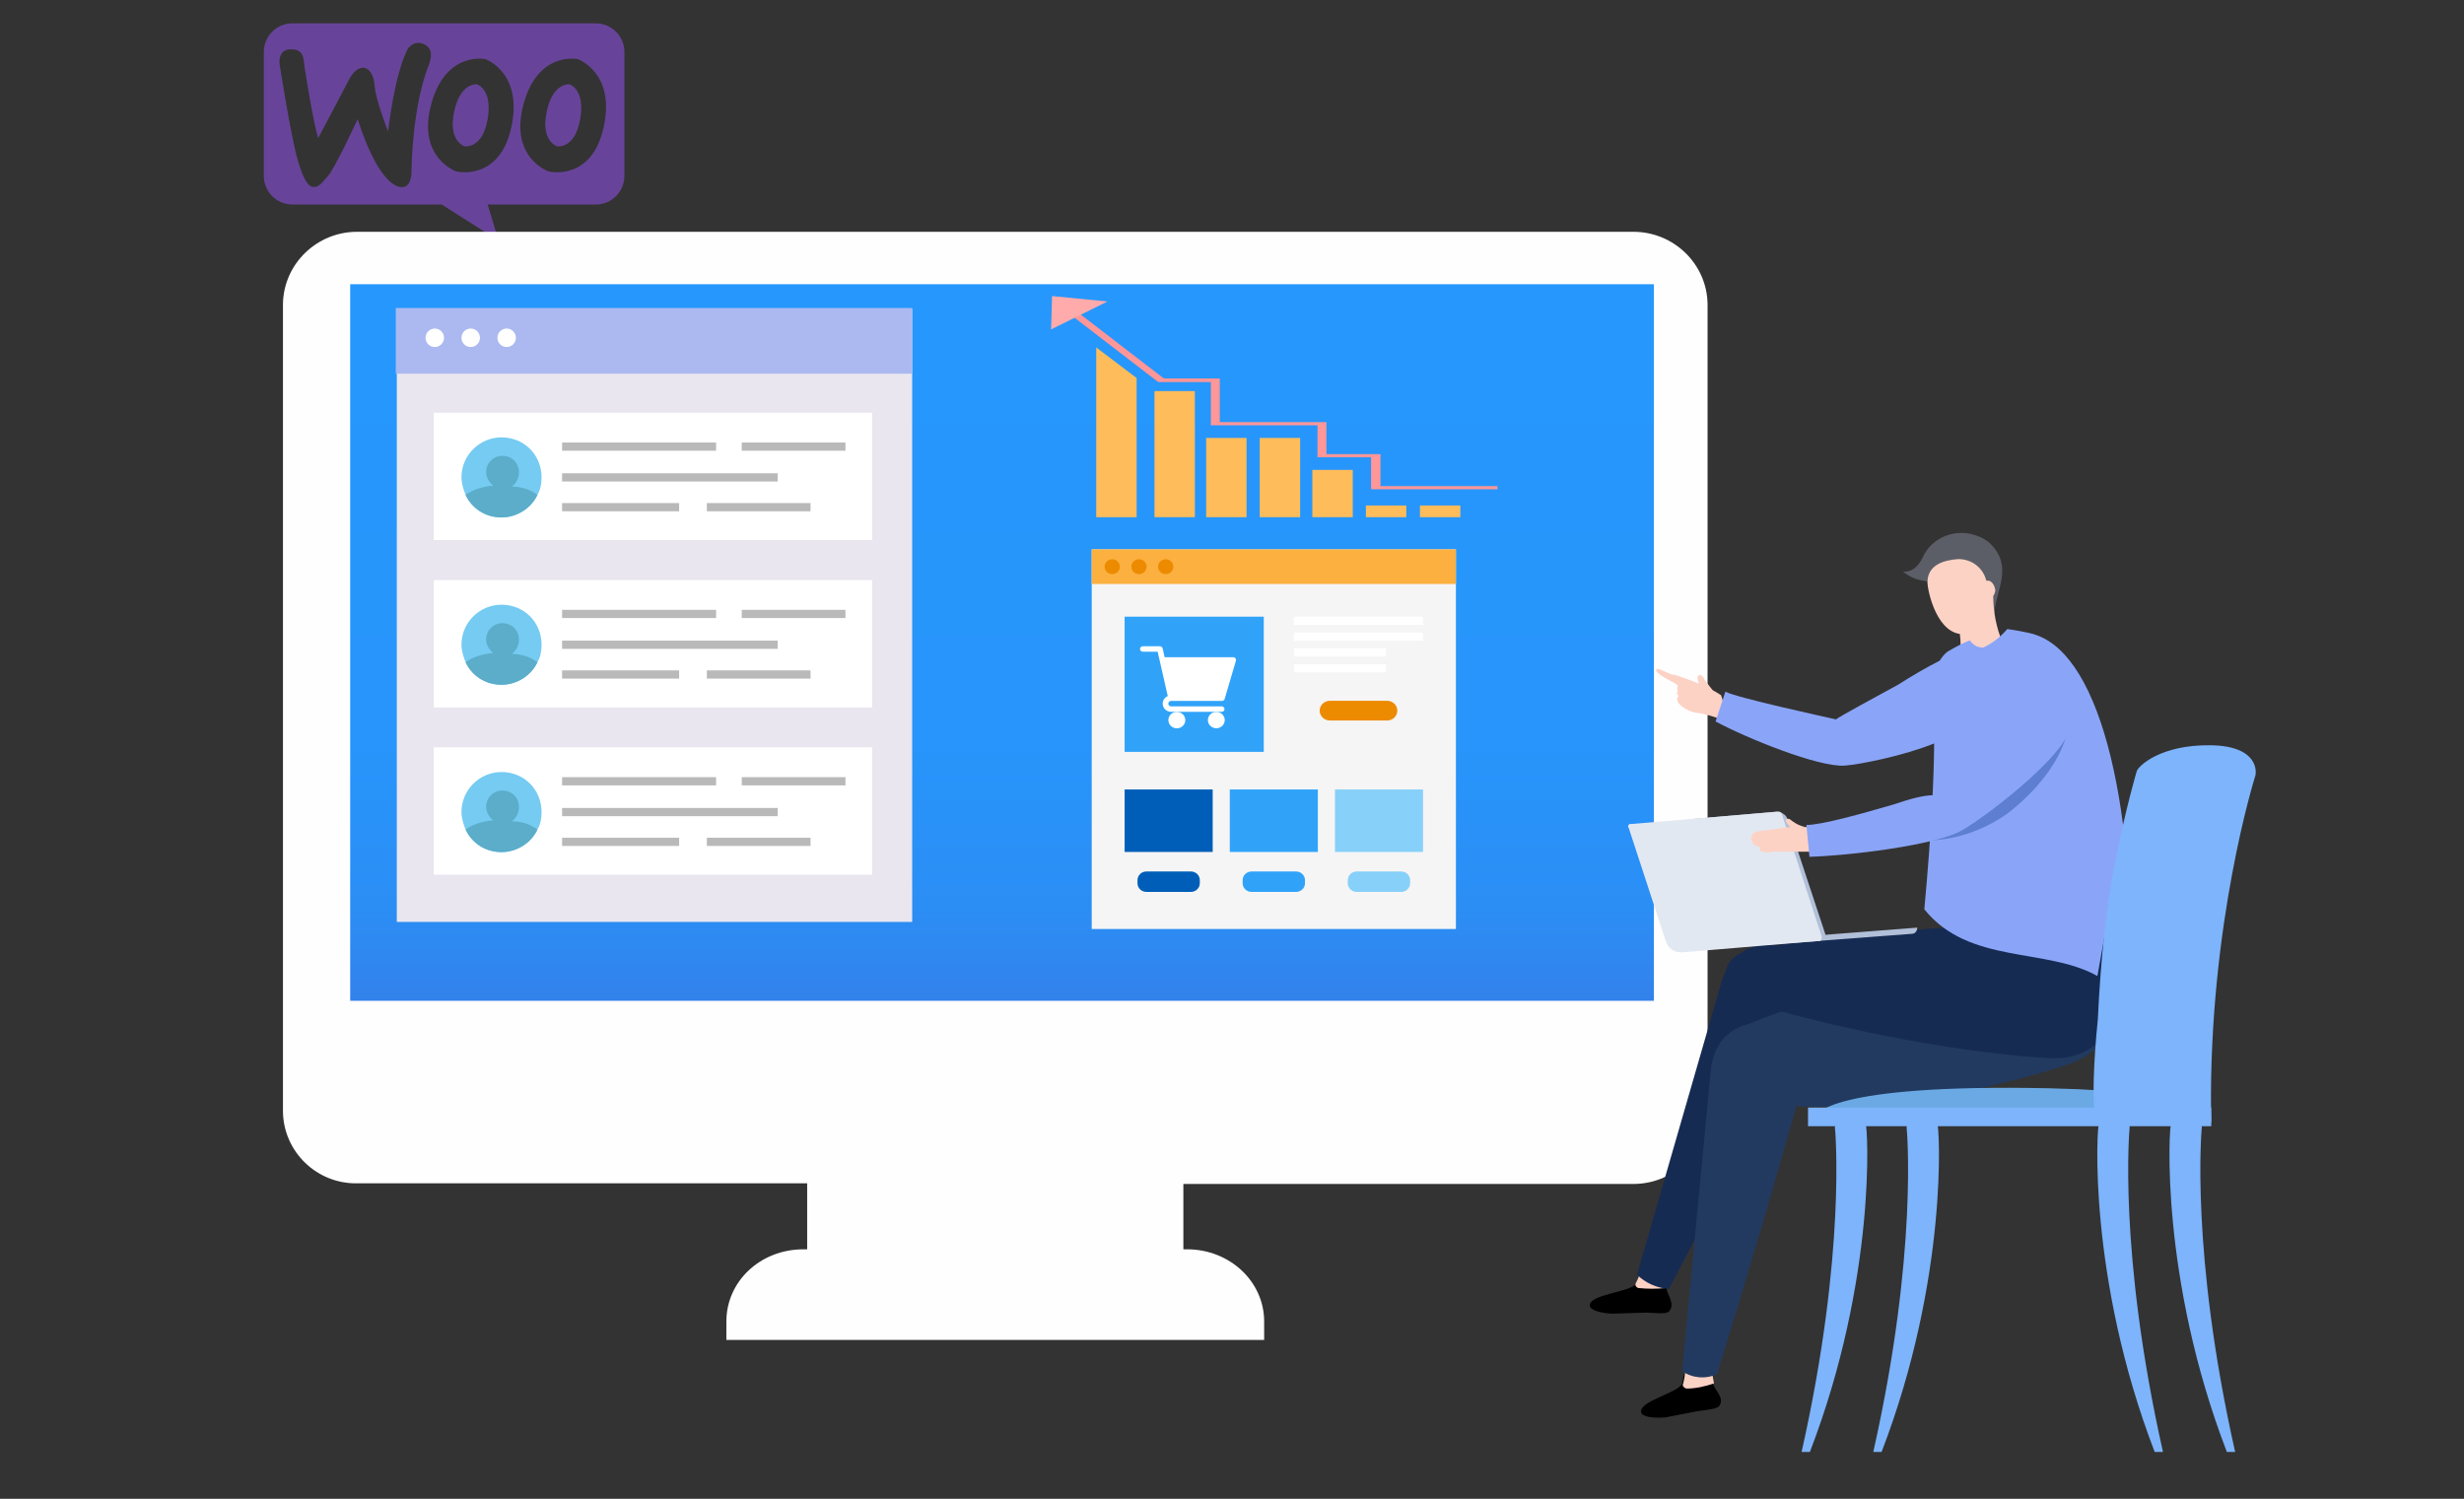 <?xml version="1.0" encoding="UTF-8" standalone="no"?><!DOCTYPE svg PUBLIC "-//W3C//DTD SVG 1.1//EN" "http://www.w3.org/Graphics/SVG/1.1/DTD/svg11.dtd"><svg width="100%" height="100%" viewBox="0 0 240 146" version="1.1" xmlns="http://www.w3.org/2000/svg" xmlns:xlink="http://www.w3.org/1999/xlink" xml:space="preserve" xmlns:serif="http://www.serif.com/" style="fill-rule:evenodd;clip-rule:evenodd;stroke-linejoin:round;stroke-miterlimit:2;"><rect x="0" y="0" width="240" height="146" fill="#333333" stroke="none"/><g><path d="M58.034,2.274l-29.579,0c-1.519,0 -2.76,1.263 -2.76,2.797l-0,12.053c-0,1.534 1.241,2.796 2.76,2.796l14.562,0l5.546,3.515l-1.064,-3.515l10.56,0c1.52,0 2.761,-1.262 2.761,-2.796l-0,-12.053c-0,-1.534 -1.241,-2.797 -2.786,-2.797Zm-18.613,15.914c-0.76,0.272 -2.634,-0.52 -4.584,-6.583c-0,-0 -2.203,4.776 -2.912,5.568c-0.709,0.792 -0.887,1.064 -1.444,1.04c-0.557,-0.025 -1.266,-1.312 -1.874,-4.257c-0.633,-2.945 -1.367,-7.648 -1.367,-7.648c-0,0 -0.254,-1.509 1.089,-1.509c1.367,-0 1.215,1.014 1.342,1.782c0.126,0.767 0.785,5.024 1.317,6.88c-0,-0 2.583,-4.876 2.988,-5.668c0.405,-0.792 0.962,-1.262 1.469,-1.188c0.506,0.075 0.962,0.594 1.063,1.881c0.102,1.287 1.292,4.331 1.292,4.331c-0,0 0.608,-5.568 1.925,-8.068c-0,0 0.557,-0.891 1.57,-0.445c1.013,0.445 0.633,1.559 0.506,1.93c-0.126,0.371 -1.519,3.465 -1.722,10.271c0,0.025 0.101,1.411 -0.658,1.683Zm10.383,-5.791c-1.165,5.321 -5.344,4.306 -5.344,4.306c0,0 -3.874,-1.312 -2.456,-6.558c1.418,-5.223 5.292,-4.381 5.292,-4.381c0,-0 3.672,1.312 2.508,6.633Zm8.99,-0c-1.165,5.321 -5.344,4.306 -5.344,4.306c0,0 -3.874,-1.312 -2.456,-6.558c1.418,-5.223 5.293,-4.381 5.293,-4.381c-0,-0 3.697,1.312 2.507,6.633Z" style="fill:#674499;fill-rule:nonzero;"/><path d="M46.461,8.214c-0,0 -1.621,-0.223 -2.229,2.673c-0.608,2.871 1.013,3.366 1.013,3.366c0,-0 1.748,0.297 2.254,-2.648c0.507,-2.921 -1.038,-3.391 -1.038,-3.391Z" style="fill:#674499;fill-rule:nonzero;"/><path d="M55.476,8.214c0,0 -1.621,-0.223 -2.228,2.673c-0.608,2.871 1.013,3.366 1.013,3.366c-0,-0 1.747,0.297 2.253,-2.648c0.507,-2.921 -1.038,-3.391 -1.038,-3.391Z" style="fill:#674499;fill-rule:nonzero;"/></g><g><path d="M159.113,22.58l-124.343,0c-3.905,0 -7.149,3.124 -7.209,7.028l0,78.691c0.06,3.905 3.304,7.028 7.209,6.968l43.85,0l0,6.427l-0.36,0c-4.205,0 -7.509,3.124 -7.509,7.029l0,1.802l52.381,-0l-0,-1.802c-0,-3.905 -3.364,-7.029 -7.509,-7.029l-0.36,0l-0,-6.367l43.85,0c3.905,0 7.148,-3.123 7.208,-7.028l-0,-78.691c-0.06,-3.904 -3.304,-7.028 -7.208,-7.028Z" style="fill:#fffefe;fill-rule:nonzero;"/><rect x="34.109" y="27.686" width="126.987" height="69.801" style="fill:url(#_Linear1);"/></g><g><rect x="106.336" y="53.512" width="35.474" height="36.981" style="fill:#f5f5f5;"/><rect x="106.336" y="53.512" width="35.474" height="3.372" style="fill:#fbb040;"/><rect x="126.042" y="60.069" width="12.56" height="0.795" style="fill:#fff;"/><rect x="126.042" y="61.616" width="12.56" height="0.795" style="fill:#fff;"/><rect x="126.042" y="63.163" width="8.953" height="0.795" style="fill:#fff;"/><rect x="126.042" y="64.707" width="8.953" height="0.795" style="fill:#fff;"/><rect x="109.541" y="60.069" width="13.554" height="13.169" style="fill:#30a3f9;"/><rect x="119.784" y="76.901" width="8.579" height="6.087" style="fill:#30a3f9;"/><rect x="109.541" y="76.901" width="8.579" height="6.087" style="fill:#005eb8;"/><rect x="130.027" y="76.901" width="8.579" height="6.087" style="fill:#87d0f9;"/><path d="M136.104,69.223c0,-0.529 -0.442,-0.959 -0.988,-0.959l-5.588,-0c-0.545,-0 -0.988,0.43 -0.988,0.959c0,0.53 0.443,0.96 0.988,0.96l5.588,0c0.546,0 0.988,-0.43 0.988,-0.96Z" style="fill:#ed8b00;"/><path d="M127.109,85.736c-0,-0.467 -0.39,-0.846 -0.87,-0.846l-4.332,0c-0.48,0 -0.87,0.379 -0.87,0.846l0,0.299c0,0.467 0.39,0.845 0.87,0.845l4.332,0c0.48,0 0.87,-0.378 0.87,-0.845l-0,-0.299Z" style="fill:#30a3f9;"/><path d="M116.866,85.736c-0,-0.467 -0.39,-0.846 -0.87,-0.846l-4.332,0c-0.48,0 -0.87,0.379 -0.87,0.846l0,0.299c0,0.467 0.39,0.845 0.87,0.845l4.332,0c0.48,0 0.87,-0.378 0.87,-0.845l-0,-0.299Z" style="fill:#005eb8;"/><path d="M137.349,85.736c-0,-0.467 -0.39,-0.846 -0.87,-0.846l-4.332,0c-0.48,0 -0.87,0.379 -0.87,0.846l0,0.299c0,0.467 0.39,0.845 0.87,0.845l4.332,0c0.48,0 0.87,-0.378 0.87,-0.845l-0,-0.299Z" style="fill:#87d0f9;"/><path d="M114.072,68.278l4.95,0c0.122,-0 0.23,-0.079 0.263,-0.193l1.097,-3.725c0.02,-0.081 0.003,-0.166 -0.046,-0.235c-0.052,-0.067 -0.133,-0.106 -0.22,-0.105l-6.676,-0l-0.196,-0.863c-0.028,-0.122 -0.14,-0.209 -0.269,-0.209l-1.661,0c-0.151,0 -0.275,0.121 -0.275,0.268c-0,0.146 0.124,0.267 0.275,0.267l1.444,-0l0.987,4.323c-0.301,0.125 -0.497,0.415 -0.497,0.734c-0,0.438 0.37,0.798 0.821,0.798l4.953,-0c0.14,-0.014 0.247,-0.13 0.247,-0.266c-0,-0.136 -0.107,-0.251 -0.247,-0.265l-4.95,-0c-0.151,-0 -0.275,-0.121 -0.275,-0.267c-0,-0.147 0.124,-0.267 0.275,-0.267l-0,0.005Z" style="fill:#fff;fill-rule:nonzero;"/><path d="M113.803,70.142l-0,0.003c-0,0.44 0.372,0.801 0.824,0.801c0.453,0 0.825,-0.361 0.825,-0.801c0,-0.44 -0.372,-0.801 -0.825,-0.801c-0.451,-0 -0.823,0.36 -0.824,0.798Z" style="fill:#fff;fill-rule:nonzero;"/><path d="M117.651,70.142c0,0.438 0.371,0.798 0.822,0.798c0.45,0 0.821,-0.36 0.821,-0.798c0,-0.438 -0.371,-0.798 -0.821,-0.798c-0.451,-0 -0.822,0.36 -0.822,0.798Z" style="fill:#fff;fill-rule:nonzero;"/><ellipse cx="108.335" cy="55.2" rx="0.746" ry="0.725" style="fill:#ed8b00;"/><ellipse cx="110.939" cy="55.2" rx="0.746" ry="0.725" style="fill:#ed8b00;"/><ellipse cx="113.543" cy="55.2" rx="0.746" ry="0.725" style="fill:#ed8b00;"/></g><g><rect x="138.305" y="49.238" width="3.936" height="1.141" style="fill:#ffbc5a;"/><rect x="133.042" y="49.238" width="3.936" height="1.141" style="fill:#ffbc5a;"/><rect x="127.825" y="45.772" width="3.936" height="4.606" style="fill:#ffbc5a;"/><rect x="122.7" y="42.658" width="3.936" height="7.721" style="fill:#ffbc5a;"/><rect x="117.483" y="42.658" width="3.936" height="7.721" style="fill:#ffbc5a;"/><rect x="112.449" y="38.095" width="3.936" height="12.283" style="fill:#ffbc5a;"/><path d="M106.774,50.378l3.936,0l-0,-13.555l-3.936,-2.983l-0,16.538Z" style="fill:#ffbc5a;fill-rule:nonzero;"/><g><path d="M145.856,47.659l-12.31,-0l-0,-3.115l-5.217,0l-0,-3.115l-10.389,0l0,-4.211l-5.125,0l-8.558,-6.58l0.778,-0.175l8.329,6.404l5.446,0l-0,4.255l10.388,0l0,3.115l5.263,-0l0,3.115l11.395,-0l0,0.307Z" style="fill:#ff9698;fill-rule:nonzero;"/></g><g><path d="M107.872,29.366l-5.4,-0.527l-0.091,3.247l5.491,-2.72Z" style="fill:#ffabac;fill-rule:nonzero;"/></g></g><g id="form_1_"><rect x="38.649" y="30.103" width="50.2" height="59.7" style="fill:#e9e6ef;"/><rect x="38.549" y="30.003" width="50.3" height="6.4" style="fill:#abb9f0;"/><g><rect x="42.249" y="40.203" width="42.7" height="12.4" style="fill:#fff;"/><path d="M52.749,46.503c0,0.6 -0.1,1.2 -0.4,1.7c-0.6,1.3 -2,2.2 -3.5,2.2c-1.6,0 -2.9,-0.9 -3.5,-2.2c-0.2,-0.5 -0.4,-1.1 -0.4,-1.7c0,-2.2 1.8,-3.9 3.9,-3.9c2.2,0 3.9,1.7 3.9,3.9Z" style="fill:#75cbf2;fill-rule:nonzero;"/><path d="M52.349,48.203c-0.6,1.3 -2,2.2 -3.5,2.2c-1.6,0 -2.9,-0.9 -3.5,-2.2c0.7,-0.5 1.6,-0.8 2.7,-0.9c-0.4,-0.3 -0.7,-0.8 -0.7,-1.3c0,-0.9 0.7,-1.6 1.6,-1.6c0.9,0 1.6,0.7 1.6,1.6c0,0.6 -0.3,1.1 -0.7,1.4c1,0 1.8,0.3 2.5,0.8Z" style="fill:#5badc9;fill-rule:nonzero;"/><rect x="54.749" y="43.103" width="15" height="0.8" style="fill:#b9b9b9;"/><rect x="54.749" y="46.103" width="21" height="0.8" style="fill:#b9b9b9;"/><rect x="54.749" y="49.003" width="11.4" height="0.8" style="fill:#b9b9b9;"/><rect x="68.849" y="49.003" width="10.1" height="0.8" style="fill:#b9b9b9;"/><rect x="72.249" y="43.103" width="10.1" height="0.8" style="fill:#b9b9b9;"/></g><g><rect x="42.249" y="56.503" width="42.7" height="12.4" style="fill:#fff;"/><path d="M52.749,62.803c0,0.6 -0.1,1.2 -0.4,1.7c-0.6,1.3 -2,2.2 -3.5,2.2c-1.6,0 -2.9,-0.9 -3.5,-2.2c-0.2,-0.5 -0.4,-1.1 -0.4,-1.7c0,-2.2 1.8,-3.9 3.9,-3.9c2.2,0 3.9,1.7 3.9,3.9Z" style="fill:#75cbf2;fill-rule:nonzero;"/><path d="M52.349,64.503c-0.6,1.3 -2,2.2 -3.5,2.2c-1.6,0 -2.9,-0.9 -3.5,-2.2c0.7,-0.5 1.6,-0.8 2.7,-0.9c-0.4,-0.3 -0.7,-0.8 -0.7,-1.3c0,-0.9 0.7,-1.6 1.6,-1.6c0.9,0 1.6,0.7 1.6,1.6c0,0.6 -0.3,1.1 -0.7,1.4c1,0 1.8,0.3 2.5,0.8Z" style="fill:#5badc9;fill-rule:nonzero;"/><rect x="54.749" y="59.403" width="15" height="0.8" style="fill:#b9b9b9;"/><rect x="54.749" y="62.403" width="21" height="0.8" style="fill:#b9b9b9;"/><rect x="54.749" y="65.303" width="11.4" height="0.8" style="fill:#b9b9b9;"/><rect x="68.849" y="65.303" width="10.1" height="0.8" style="fill:#b9b9b9;"/><rect x="72.249" y="59.403" width="10.1" height="0.8" style="fill:#b9b9b9;"/></g><g><rect x="42.249" y="72.803" width="42.7" height="12.4" style="fill:#fff;"/><path d="M52.749,79.103c0,0.6 -0.1,1.2 -0.4,1.7c-0.6,1.3 -2,2.2 -3.5,2.2c-1.6,0 -2.9,-0.9 -3.5,-2.2c-0.2,-0.5 -0.4,-1.1 -0.4,-1.7c0,-2.2 1.8,-3.9 3.9,-3.9c2.2,0 3.9,1.7 3.9,3.9Z" style="fill:#75cbf2;fill-rule:nonzero;"/><path d="M52.349,80.803c-0.6,1.3 -2,2.2 -3.5,2.2c-1.6,0 -2.9,-0.9 -3.5,-2.2c0.7,-0.5 1.6,-0.8 2.7,-0.9c-0.4,-0.3 -0.7,-0.8 -0.7,-1.3c0,-0.9 0.7,-1.6 1.6,-1.6c0.9,0 1.6,0.7 1.6,1.6c0,0.6 -0.3,1.1 -0.7,1.4c1,0 1.8,0.3 2.5,0.8Z" style="fill:#5badc9;fill-rule:nonzero;"/><rect x="54.749" y="75.703" width="15" height="0.8" style="fill:#b9b9b9;"/><rect x="54.749" y="78.703" width="21" height="0.8" style="fill:#b9b9b9;"/><rect x="54.749" y="81.603" width="11.4" height="0.8" style="fill:#b9b9b9;"/><rect x="68.849" y="81.603" width="10.1" height="0.8" style="fill:#b9b9b9;"/><rect x="72.249" y="75.703" width="10.1" height="0.8" style="fill:#b9b9b9;"/></g><circle cx="42.349" cy="32.903" r="0.9" style="fill:#fff;"/><circle cx="45.849" cy="32.903" r="0.9" style="fill:#fff;"/><circle cx="49.349" cy="32.903" r="0.9" style="fill:#fff;"/></g><g><path d="M154.846,127.16c0,0.5 1.3,0.8 2.3,0.8l3.2,-0.1c0.7,-0 1.9,0.2 2.2,-0.1c0.7,-0.7 -0.2,-1.7 -0.2,-2.2c0,-0.6 -0.1,-1.2 -0.1,-1.2l-2.4,-0.6c-0.1,0.4 -0.3,0.9 -0.5,1.3c-0.5,0.8 -4.5,1 -4.5,2.1Z" style="fill-rule:nonzero;"/><path d="M159.346,124.96c0,-0 -0.2,0.3 0.2,0.5c0.9,0.1 1.8,0.1 2.8,-0l0,-1.8l-2.5,-0.1c-0.1,0.6 -0.3,1 -0.5,1.4Z" style="fill:#fcd2c5;fill-rule:nonzero;"/><path d="M167.646,95.76l-8.2,28.4c0.8,0.8 1.9,1.3 3.1,1.4c0,-0 6.2,-11.6 12.8,-25c4.3,-8.9 -5.8,-11.5 -7.7,-4.8Z" style="fill:#162b52;fill-rule:nonzero;"/><path d="M159.846,137.56c0.1,0.5 1.4,0.6 2.4,0.5l3.1,-0.6c0.7,-0.1 1.9,-0.2 2.1,-0.5c0.6,-0.8 -0.5,-1.6 -0.6,-2.2c-0.1,-0.6 -0.3,-1.2 -0.3,-1.2l-2.4,-0.2c-0.1,0.5 -0.2,0.9 -0.3,1.4c-0.3,0.9 -4.2,1.7 -4,2.8Z" style="fill-rule:nonzero;"/><path d="M163.946,134.76c0,-0 -0.2,0.3 0.3,0.5c0.9,-0 1.8,-0.2 2.7,-0.5c-0.1,-0.6 -0.3,-1.7 -0.3,-1.7l-2.5,0.2c0,0.6 -0.1,1.1 -0.2,1.5Z" style="fill:#fcd2c5;fill-rule:nonzero;"/><path d="M166.646,104.16l-2.8,29.4c1,0.7 2.3,0.8 3.4,0.3c0,-0 3.748,-11.934 7.717,-26.104c9.25,0.433 19.267,-1.744 26.283,-3.996c7.2,-2.3 6.8,-12.1 2.6,-12.6c-3.731,-0.479 -23.941,4.627 -33.476,8.573c-0.75,0.154 -1.473,0.501 -2.081,1.038c-0.376,0.295 -0.661,0.641 -0.861,1.017c-0.405,0.647 -0.686,1.439 -0.782,2.372Z" style="fill:#223a60;fill-rule:nonzero;"/><path d="M161.332,65.216c-0.2,0.5 2.2,1.4 2.1,1.6c-0.1,0.2 -0.1,0.4 0,0.5c-0.3,0.3 0.2,0.4 0,0.6c-0.2,0.2 0,0.6 0.4,0.9c0.4,0.3 0.8,0.5 1.3,0.6c0.9,0.1 1.8,0.4 2.7,0.7c0.2,-0.8 0.1,-1.6 -0.2,-2.4c-0.263,-0.175 -0.525,-0.331 -0.797,-0.477c-0.288,-0.317 -0.52,-0.67 -0.803,-1.023c-0.1,-0.3 -0.4,-0.6 -0.6,-0.4c-0.159,0.053 -0.093,0.416 0.035,0.775c-0.876,-0.389 -2.345,-0.875 -2.435,-0.875c-0.3,0.1 -1.6,-0.8 -1.7,-0.5Z" style="fill:#fcd2c5;fill-rule:nonzero;"/><path d="M171.15,97.872c9.374,2.724 20.565,4.788 28.6,5.2c8.13,0.413 8.895,-11.639 5.069,-12.712c-3.539,-0.991 -25.251,0.247 -34.147,2.146c-3.826,0.743 -3.061,4.293 0.478,5.366Z" style="fill:#162b52;fill-rule:nonzero;"/><path d="M185.346,55.66c1.2,1 3.2,1.7 7.3,-0.3c0.9,1.1 1.6,4.6 1.6,4.6c0,-2.3 2.1,-4.8 -0.6,-7.2c-0.3,-0.2 -0.6,-0.4 -0.9,-0.5c-2.1,-0.9 -4.6,-0 -5.5,2.1c-0.8,1.6 -1.9,1.3 -1.9,1.3Z" style="fill:#5c5e67;fill-rule:nonzero;"/><path d="M190.892,61.753c0.094,0.688 0.128,1.442 -0.046,2.007c0.3,1.1 3.5,0.9 4.2,-1.2c-0.598,-1.395 -0.898,-2.99 -0.9,-4.485c0.096,-0.15 0.162,-0.326 0.2,-0.515c0,-0.4 -0.3,-1 -0.7,-1c-0.053,-0 -0.113,-0 -0.176,0.002c-0.302,-1.239 -1.395,-2.102 -2.724,-2.102c-1.5,0.1 -2.9,0.6 -3,2.1c-0.099,0.496 0.689,4.837 3.146,5.193Z" style="fill:#fcd2c5;fill-rule:nonzero;"/><g><path d="M176.446,91.16c0,0.3 0.3,0.5 0.6,0.5l9.2,-0.7c0.3,-0 0.5,-0.3 0.5,-0.6l-10.3,0.8Z" style="fill:#b1bfd9;fill-rule:nonzero;"/><path d="M173.046,79.06l-8,0.7l1,12.7l11.1,-0.8c0.7,-0.1 0.7,-0.6 0.6,-0.8l-3.7,-11.2c-0.1,-0.3 -0.6,-0.6 -1,-0.6Z" style="fill:#b1bfd9;fill-rule:nonzero;"/><path d="M158.746,80.26c-0.2,0.1 -0.2,0.3 -0.1,0.4l3.6,11c0.2,0.7 0.9,1.2 1.7,1.1l13.2,-1.1l0.1,-0c0.2,-0.1 0.2,-0.3 0.2,-0.4l-3.9,-12c0,-0.1 -0.2,-0.2 -0.3,-0.2l-14.3,1.2l-0.2,-0Z" style="fill:#e2e8f1;fill-rule:nonzero;"/></g><path d="M173.946,79.86c-0.06,0.12 0.169,0.456 0.404,0.706c-0.75,0.043 -2.012,0.294 -2.104,0.294c-0.4,-0 -0.9,0.1 -1.3,0.2c-0.2,0.1 -0.3,0.3 -0.4,0.6c0,0.2 0.1,0.3 0.2,0.4c-0.1,0.3 0.7,0.4 0.7,0.5c-0.2,0.3 0.2,0.6 1.3,0.4l4,-0c-0.1,-0.8 -0.2,-1.6 -0.5,-2.4l-0.681,-0c0.076,-0.02 0.165,-0.023 0.281,-0c-0.5,-0.1 -0.9,-0.3 -1.3,-0.6c-0.2,-0.2 -0.5,-0.3 -0.6,-0.1Z" style="fill:#fcd2c5;fill-rule:nonzero;"/><path d="M188.938,64.352c-1.376,0.703 -2.7,1.478 -4.023,2.324c-1.998,1.1 -5.909,3.2 -6.082,3.4c-0.869,-0.2 -9.646,-2.1 -10.776,-2.7l-0.955,2.9c2.954,1.6 10.08,4.5 12.599,4.3c1.532,-0.122 5.664,-0.945 8.689,-2.156c-0.013,3.01 -0.237,8.373 -0.955,16.156c4.345,5.4 11.905,3.7 16.858,6.5l0.695,-3.9l0.608,7.3c0.522,0.6 1.217,1 1.912,1.2c0.782,-21 -2.867,-35.6 -9.124,-37.8c-0.695,-0.3 -2.867,-0.6 -2.867,-0.6c-0.696,0.8 -1.478,1.4 -2.347,1.8c-0.521,-0 -0.956,-0.2 -1.303,-0.7c-0.782,0.3 -1.477,0.7 -2.172,1.1c-0.31,0.244 -0.559,0.541 -0.757,0.876Z" style="fill:#8aa5f8;fill-rule:nonzero;"/><path d="M188.046,81.86c2.7,-0.1 5.4,-1.1 7.6,-2.7c5.2,-4.1 5.7,-7.9 5.7,-7.9c0,-0 -3.5,-1.9 -3.9,-0.3c-1.1,5 -9.4,10.9 -9.4,10.9Z" style="fill:#5d7ed1;fill-rule:nonzero;"/><path d="M184.446,78.36c-3.1,0.9 -7,2 -8.5,2l0.3,3.1c3.7,-0.1 12.3,-1.1 14.9,-2.6c2.6,-1.5 11.4,-8.3 10.4,-10.6c-0.4,-0.8 -3.4,-4 -4.3,-4.1c-0.2,-0 -0.4,-0 -0.5,0.2c-1.3,1.5 -2.6,3.2 -3.7,4.9c-1.3,1.9 -2.7,3.8 -4.2,5.5c-0.2,0.2 -0.4,0.4 -0.5,0.7c-1.1,-0 -2.4,0.4 -3.9,0.9Z" style="fill:#8aa5f8;fill-rule:nonzero;"/></g><g><path d="M214.627,108.684l-37.741,0c0,0 0.873,-3.14 22.741,-2.676c15.459,0.354 15,2.676 15,2.676Z" style="fill:#6aa9e4;fill-rule:nonzero;"/><g><path d="M217.705,141.411c-4.388,-19.504 -3.262,-31.467 -3.239,-31.621c-0,-0.31 -0.62,-0.575 -0.965,-0.575c-0.345,-0 -1.861,-0.089 -2.021,0.176c-0.23,0.332 -1.103,15.081 5.421,32.042l0.804,0l-0,-0.022Z" style="fill:#7db4fc;fill-rule:nonzero;"/></g><g><path d="M182.468,141.411c4.388,-19.504 3.262,-31.467 3.239,-31.621c-0,-0.31 0.62,-0.575 0.964,-0.575c0.345,-0 1.861,-0.089 2.022,0.176c0.23,0.332 1.103,15.081 -5.421,32.042l-0.804,0l0,-0.022Z" style="fill:#7db4fc;fill-rule:nonzero;"/></g><g><path d="M175.485,141.411c4.387,-19.504 3.262,-31.467 3.239,-31.621c-0,-0.31 0.62,-0.575 0.965,-0.575c0.344,-0 1.86,-0.089 2.021,0.176c0.23,0.332 1.103,15.081 -5.421,32.042l-0.804,0l-0,-0.022Z" style="fill:#7db4fc;fill-rule:nonzero;"/></g><g><path d="M210.676,141.411c-4.387,-19.504 -3.262,-31.467 -3.239,-31.621c0,-0.31 -0.621,-0.575 -0.965,-0.575c-0.344,-0 -1.861,-0.089 -2.021,0.176c-0.23,0.332 -1.103,15.081 5.421,32.042l0.804,0l-0,-0.022Z" style="fill:#7db4fc;fill-rule:nonzero;"/></g><path d="M176.106,109.701l39.255,0c0.024,0 0.024,0 0.024,-0.022l-0,-1.769c-0,-0.023 -0,-0.023 -0.024,-0.023l-39.233,0c-0.022,0 -0.022,0 -0.022,0.023l-0,1.769c-0.024,-0 -0,0.022 -0,0.022Z" style="fill:#7db4fc;fill-rule:nonzero;"/><path d="M204.336,99.286c0.275,-6.037 0.873,-11.278 1.608,-14.949c1.148,-5.838 2.182,-9.199 2.182,-9.221c0.161,-0.509 2.32,-2.587 7.19,-2.521c4.846,0.066 4.387,2.787 4.387,2.787c0,0.088 -0.023,0.176 -0.046,0.242c-0.046,0.133 -4.502,14.352 -4.296,32.684c0,0.265 0.046,0.708 0.024,0.995c-0,-0 -11.233,0.265 -11.233,-0c-0.413,-1.592 -0.229,-6.015 0.184,-10.017Z" style="fill:#7db4fc;fill-rule:nonzero;"/></g><defs><linearGradient id="_Linear1" x1="0" y1="0" x2="1" y2="0" gradientUnits="userSpaceOnUse" gradientTransform="matrix(5.01852e-15,81.959,-81.959,5.01852e-15,97.602,31.098)"><stop offset="0" style="stop-color:#2697fc;stop-opacity:1"/><stop offset="0.5" style="stop-color:#2795fb;stop-opacity:1"/><stop offset="0.7" style="stop-color:#2b8ef5;stop-opacity:1"/><stop offset="0.8" style="stop-color:#3283ec;stop-opacity:1"/><stop offset="0.9" style="stop-color:#3b72df;stop-opacity:1"/><stop offset="1" style="stop-color:#485cce;stop-opacity:1"/><stop offset="1" style="stop-color:#4e51c6;stop-opacity:1"/></linearGradient></defs></svg>